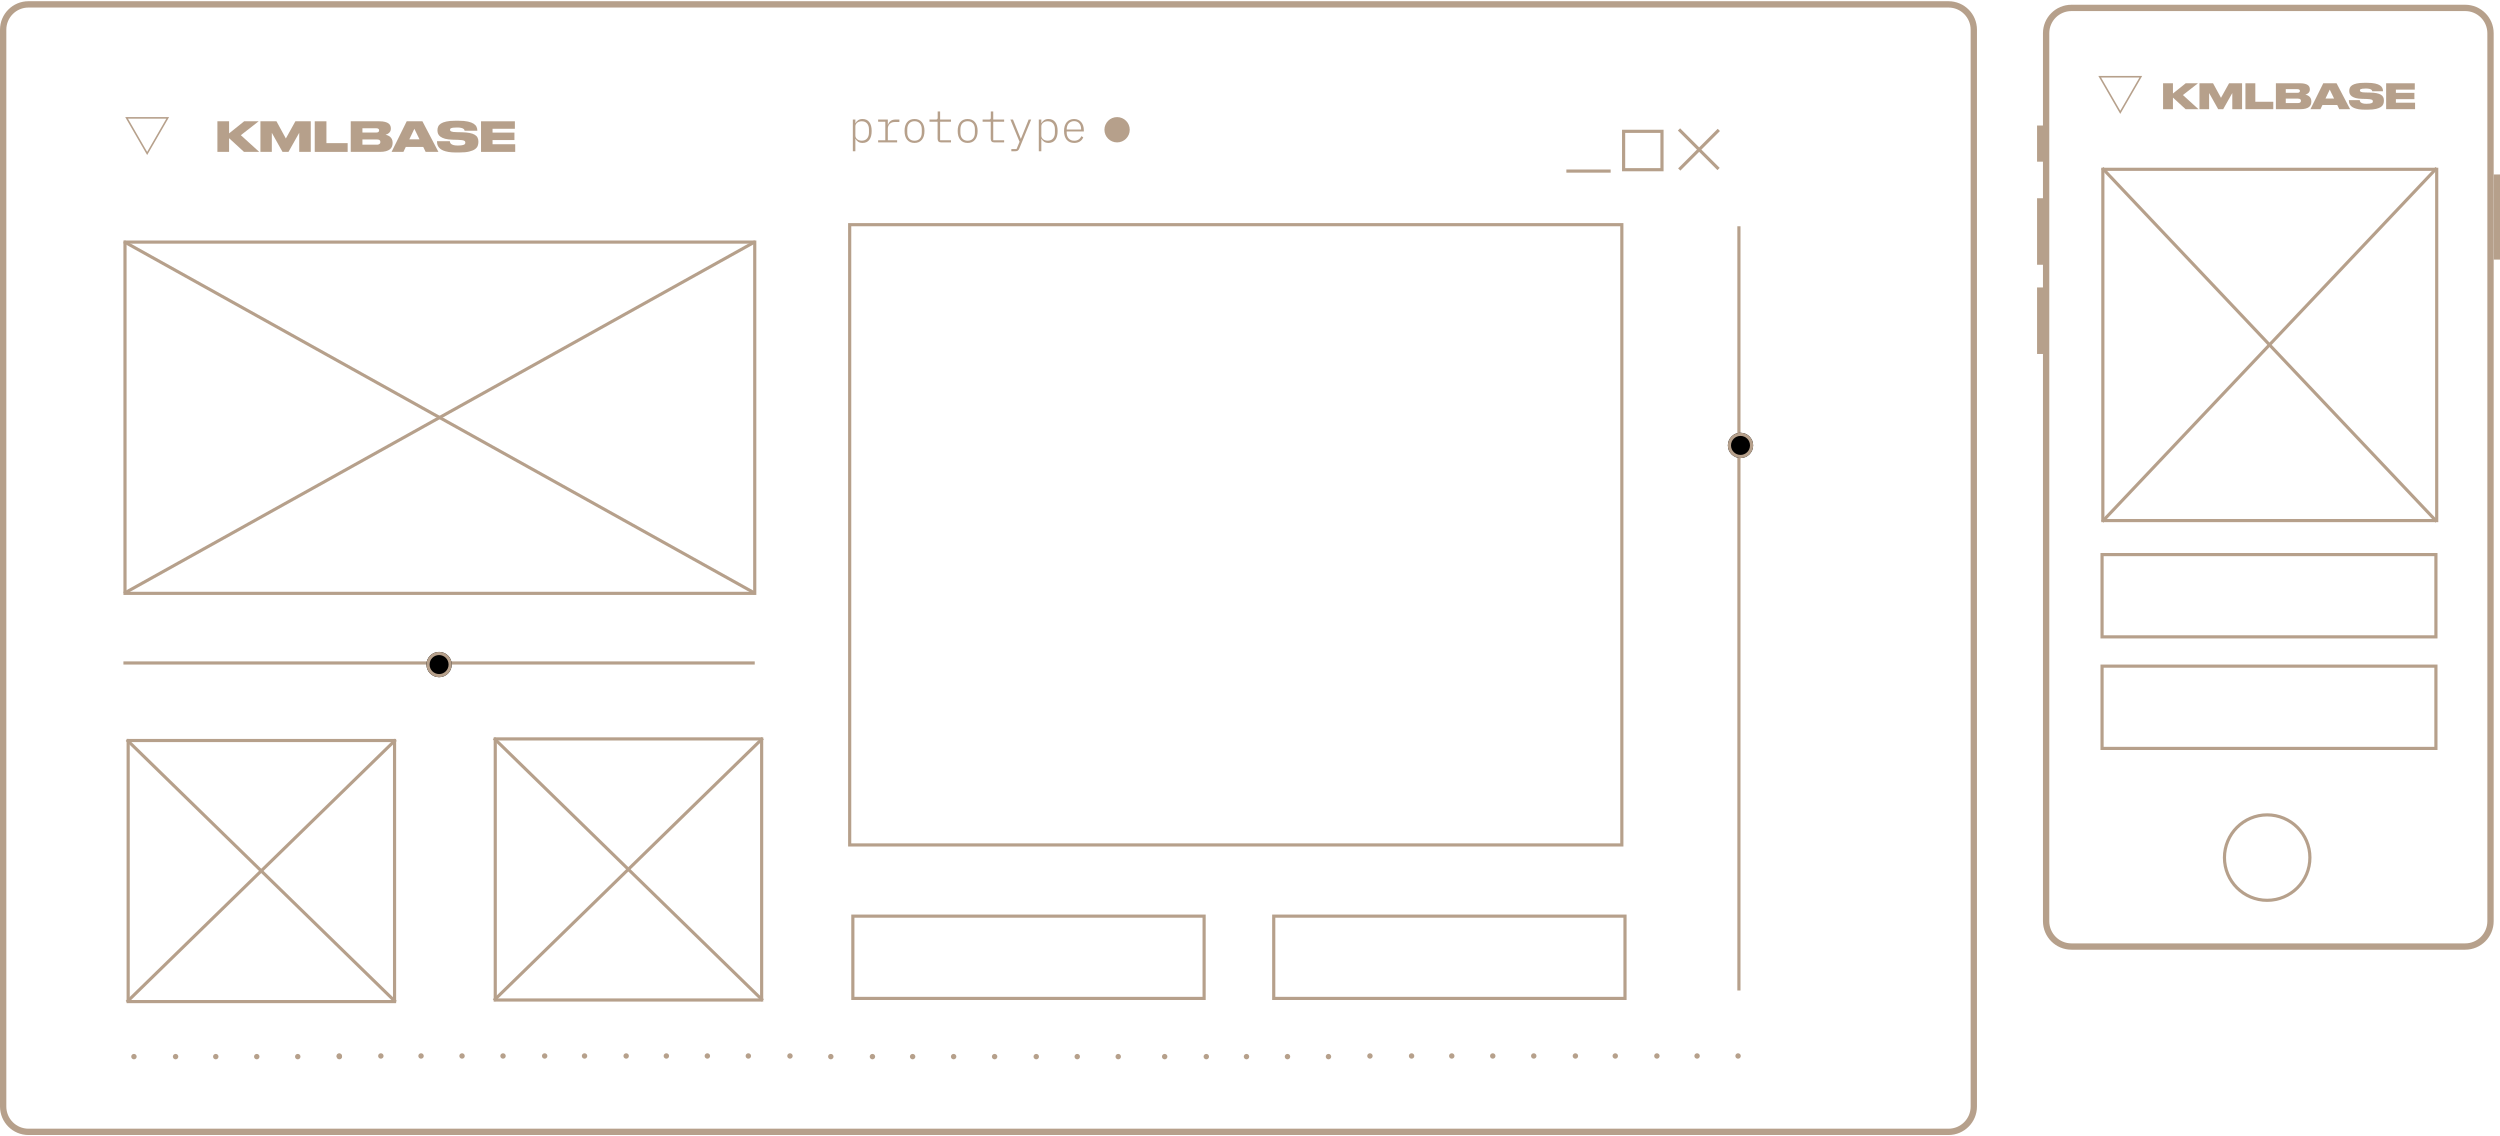 <?xml version="1.0" encoding="UTF-8"?> <svg xmlns="http://www.w3.org/2000/svg" width="790" height="359" viewBox="0 0 790 359" fill="none"> <path d="M269.498 37.776H270.296V38.924H270.338C270.543 38.532 270.828 38.215 271.192 37.972C271.565 37.729 272.027 37.608 272.578 37.608C273.483 37.608 274.188 37.935 274.692 38.588C275.196 39.232 275.448 40.165 275.448 41.388C275.448 42.611 275.196 43.549 274.692 44.202C274.188 44.846 273.483 45.168 272.578 45.168C272.027 45.168 271.565 45.047 271.192 44.804C270.828 44.561 270.543 44.244 270.338 43.852H270.296V47.8H269.498V37.776ZM272.312 44.454C273.04 44.454 273.6 44.225 273.992 43.768C274.393 43.311 274.594 42.685 274.594 41.892V40.884C274.594 40.091 274.393 39.465 273.992 39.008C273.6 38.551 273.04 38.322 272.312 38.322C272.041 38.322 271.785 38.359 271.542 38.434C271.299 38.509 271.085 38.616 270.898 38.756C270.711 38.896 270.562 39.069 270.45 39.274C270.347 39.479 270.296 39.708 270.296 39.96V42.816C270.296 43.068 270.347 43.297 270.45 43.502C270.562 43.707 270.711 43.88 270.898 44.02C271.085 44.16 271.299 44.267 271.542 44.342C271.785 44.417 272.041 44.454 272.312 44.454Z" fill="#B6A08B"></path> <path d="M277.487 44.314H279.755V38.462H277.487V37.776H280.553V39.428H280.609C280.767 38.924 281.038 38.523 281.421 38.224C281.813 37.925 282.326 37.776 282.961 37.776H284.207V38.56H282.723C282.069 38.56 281.542 38.756 281.141 39.148C280.749 39.531 280.553 40.049 280.553 40.702V44.314H283.493V45H277.487V44.314Z" fill="#B6A08B"></path> <path d="M288.989 45.168C288 45.168 287.225 44.837 286.665 44.174C286.114 43.511 285.839 42.583 285.839 41.388C285.839 40.193 286.114 39.265 286.665 38.602C287.225 37.939 288 37.608 288.989 37.608C289.978 37.608 290.748 37.939 291.299 38.602C291.859 39.265 292.139 40.193 292.139 41.388C292.139 42.583 291.859 43.511 291.299 44.174C290.748 44.837 289.978 45.168 288.989 45.168ZM288.989 44.468C289.698 44.468 290.258 44.244 290.669 43.796C291.08 43.348 291.285 42.695 291.285 41.836V40.94C291.285 40.081 291.08 39.428 290.669 38.98C290.258 38.532 289.698 38.308 288.989 38.308C288.28 38.308 287.72 38.532 287.309 38.98C286.898 39.428 286.693 40.081 286.693 40.94V41.836C286.693 42.695 286.898 43.348 287.309 43.796C287.72 44.244 288.28 44.468 288.989 44.468Z" fill="#B6A08B"></path> <path d="M297.412 45C297.02 45 296.73 44.897 296.544 44.692C296.366 44.477 296.278 44.193 296.278 43.838V38.462H293.716V37.776H295.746C295.951 37.776 296.096 37.734 296.18 37.65C296.264 37.566 296.306 37.421 296.306 37.216V35.228H297.076V37.776H300.52V38.462H297.076V44.314H300.52V45H297.412Z" fill="#B6A08B"></path> <path d="M305.778 45.168C304.789 45.168 304.014 44.837 303.454 44.174C302.904 43.511 302.628 42.583 302.628 41.388C302.628 40.193 302.904 39.265 303.454 38.602C304.014 37.939 304.789 37.608 305.778 37.608C306.768 37.608 307.538 37.939 308.088 38.602C308.648 39.265 308.928 40.193 308.928 41.388C308.928 42.583 308.648 43.511 308.088 44.174C307.538 44.837 306.768 45.168 305.778 45.168ZM305.778 44.468C306.488 44.468 307.048 44.244 307.458 43.796C307.869 43.348 308.074 42.695 308.074 41.836V40.94C308.074 40.081 307.869 39.428 307.458 38.98C307.048 38.532 306.488 38.308 305.778 38.308C305.069 38.308 304.509 38.532 304.098 38.98C303.688 39.428 303.482 40.081 303.482 40.94V41.836C303.482 42.695 303.688 43.348 304.098 43.796C304.509 44.244 305.069 44.468 305.778 44.468Z" fill="#B6A08B"></path> <path d="M314.201 45C313.809 45 313.519 44.897 313.333 44.692C313.155 44.477 313.067 44.193 313.067 43.838V38.462H310.505V37.776H312.535C312.74 37.776 312.885 37.734 312.969 37.65C313.053 37.566 313.095 37.421 313.095 37.216V35.228H313.865V37.776H317.309V38.462H313.865V44.314H317.309V45H314.201Z" fill="#B6A08B"></path> <path d="M325.059 37.776H325.857L322.091 46.96C321.97 47.249 321.816 47.459 321.629 47.59C321.452 47.73 321.172 47.8 320.789 47.8H319.585V47.114H321.223L322.175 44.804L319.277 37.776H320.103L322.553 43.838H322.609L325.059 37.776Z" fill="#B6A08B"></path> <path d="M328.26 37.776H329.058V38.924H329.1C329.305 38.532 329.59 38.215 329.954 37.972C330.327 37.729 330.789 37.608 331.34 37.608C332.245 37.608 332.95 37.935 333.454 38.588C333.958 39.232 334.21 40.165 334.21 41.388C334.21 42.611 333.958 43.549 333.454 44.202C332.95 44.846 332.245 45.168 331.34 45.168C330.789 45.168 330.327 45.047 329.954 44.804C329.59 44.561 329.305 44.244 329.1 43.852H329.058V47.8H328.26V37.776ZM331.074 44.454C331.802 44.454 332.362 44.225 332.754 43.768C333.155 43.311 333.356 42.685 333.356 41.892V40.884C333.356 40.091 333.155 39.465 332.754 39.008C332.362 38.551 331.802 38.322 331.074 38.322C330.803 38.322 330.546 38.359 330.304 38.434C330.061 38.509 329.846 38.616 329.66 38.756C329.473 38.896 329.324 39.069 329.212 39.274C329.109 39.479 329.058 39.708 329.058 39.96V42.816C329.058 43.068 329.109 43.297 329.212 43.502C329.324 43.707 329.473 43.88 329.66 44.02C329.846 44.16 330.061 44.267 330.304 44.342C330.546 44.417 330.803 44.454 331.074 44.454Z" fill="#B6A08B"></path> <path d="M339.468 45.168C338.46 45.168 337.667 44.841 337.088 44.188C336.519 43.525 336.234 42.597 336.234 41.402C336.234 40.805 336.309 40.273 336.458 39.806C336.608 39.33 336.818 38.933 337.088 38.616C337.368 38.289 337.704 38.042 338.096 37.874C338.488 37.697 338.922 37.608 339.398 37.608C339.884 37.608 340.318 37.697 340.7 37.874C341.083 38.042 341.405 38.285 341.666 38.602C341.937 38.919 342.142 39.297 342.282 39.736C342.422 40.175 342.492 40.66 342.492 41.192V41.542H337.074V41.892C337.074 42.667 337.284 43.292 337.704 43.768C338.124 44.235 338.712 44.468 339.468 44.468C340 44.468 340.453 44.347 340.826 44.104C341.209 43.861 341.503 43.502 341.708 43.026L342.31 43.404C342.096 43.936 341.746 44.365 341.26 44.692C340.775 45.009 340.178 45.168 339.468 45.168ZM339.398 38.28C339.044 38.28 338.722 38.345 338.432 38.476C338.152 38.597 337.91 38.77 337.704 38.994C337.508 39.218 337.354 39.489 337.242 39.806C337.13 40.123 337.074 40.473 337.074 40.856V40.94H341.638V40.828C341.638 40.044 341.438 39.423 341.036 38.966C340.644 38.509 340.098 38.28 339.398 38.28Z" fill="#B6A08B"></path> <path fill-rule="evenodd" clip-rule="evenodd" d="M615.721 2.384H9C5.134 2.384 2 5.518 2 9.384V349.667C2 353.533 5.134 356.667 9 356.667H615.721C619.587 356.667 622.721 353.533 622.721 349.667V9.384C622.721 5.518 619.587 2.384 615.721 2.384ZM9 0.384C4.029 0.384 0 4.413 0 9.384V349.667C0 354.637 4.029 358.667 9 358.667H615.721C620.691 358.667 624.721 354.637 624.721 349.667V9.384C624.721 4.413 620.691 0.384 615.721 0.384H9Z" fill="#B6A08B"></path> <path fill-rule="evenodd" clip-rule="evenodd" d="M238 77H40V187H238V77ZM39 76V188H239V76H39Z" fill="#B6A08B"></path> <path fill-rule="evenodd" clip-rule="evenodd" d="M124.181 234.5H41V316H124.181V234.5ZM40 233.5V317H125.181V233.5H40Z" fill="#B6A08B"></path> <path fill-rule="evenodd" clip-rule="evenodd" d="M240.181 234H157V315.5H240.181V234ZM156 233V316.5H241.181V233H156Z" fill="#B6A08B"></path> <path fill-rule="evenodd" clip-rule="evenodd" d="M238.382 187.937L38.944 76.812L39.431 75.938L238.869 187.063L238.382 187.937Z" fill="#B6A08B"></path> <path fill-rule="evenodd" clip-rule="evenodd" d="M124.673 316.985L39.731 234.138L40.43 233.422L125.371 316.27L124.673 316.985Z" fill="#B6A08B"></path> <path fill-rule="evenodd" clip-rule="evenodd" d="M240.673 316.485L155.731 233.638L156.43 232.922L241.371 315.77L240.673 316.485Z" fill="#B6A08B"></path> <path fill-rule="evenodd" clip-rule="evenodd" d="M39.431 187.937L238.868 76.812L238.381 75.938L38.944 187.063L39.431 187.937Z" fill="#B6A08B"></path> <path fill-rule="evenodd" clip-rule="evenodd" d="M40.428 316.985L125.37 234.138L124.672 233.422L39.73 316.27L40.428 316.985Z" fill="#B6A08B"></path> <path fill-rule="evenodd" clip-rule="evenodd" d="M156.428 316.485L241.37 233.638L240.672 232.922L155.73 315.77L156.428 316.485Z" fill="#B6A08B"></path> <path fill-rule="evenodd" clip-rule="evenodd" d="M238.5 210H39V209H238.5V210Z" fill="#B6A08B"></path> <path fill-rule="evenodd" clip-rule="evenodd" d="M550 71.5L550 313L549 313L549 71.5L550 71.5Z" fill="#B6A08B"></path> <path d="M142.75 210C142.75 212.209 140.959 214 138.75 214C136.541 214 134.75 212.209 134.75 210C134.75 207.791 136.541 206 138.75 206C140.959 206 142.75 207.791 142.75 210Z" fill="black"></path> <path fill-rule="evenodd" clip-rule="evenodd" d="M138.75 213C140.407 213 141.75 211.657 141.75 210C141.75 208.343 140.407 207 138.75 207C137.093 207 135.75 208.343 135.75 210C135.75 211.657 137.093 213 138.75 213ZM138.75 214C140.959 214 142.75 212.209 142.75 210C142.75 207.791 140.959 206 138.75 206C136.541 206 134.75 207.791 134.75 210C134.75 212.209 136.541 214 138.75 214Z" fill="#B6A08B"></path> <path d="M550 136.75C552.209 136.75 554 138.541 554 140.75C554 142.959 552.209 144.75 550 144.75C547.791 144.75 546 142.959 546 140.75C546 138.541 547.791 136.75 550 136.75Z" fill="black"></path> <path fill-rule="evenodd" clip-rule="evenodd" d="M553 140.75C553 139.093 551.657 137.75 550 137.75C548.343 137.75 547 139.093 547 140.75C547 142.407 548.343 143.75 550 143.75C551.657 143.75 553 142.407 553 140.75ZM554 140.75C554 138.541 552.209 136.75 550 136.75C547.791 136.75 546 138.541 546 140.75C546 142.959 547.791 144.75 550 144.75C552.209 144.75 554 142.959 554 140.75Z" fill="#B6A08B"></path> <path d="M357 41C357 43.209 355.209 45 353 45C350.791 45 349 43.209 349 41C349 38.791 350.791 37 353 37C355.209 37 357 38.791 357 41Z" fill="#B6A08B"></path> <path fill-rule="evenodd" clip-rule="evenodd" d="M543.5 41.415L530.996 53.918L530.289 53.211L542.793 40.708L543.5 41.415Z" fill="#B6A08B"></path> <path fill-rule="evenodd" clip-rule="evenodd" d="M530.207 41.257L542.711 53.761L543.418 53.053L530.914 40.55L530.207 41.257Z" fill="#B6A08B"></path> <path fill-rule="evenodd" clip-rule="evenodd" d="M508.969 53.562H494.969V54.562H508.969V53.562Z" fill="#B6A08B"></path> <path fill-rule="evenodd" clip-rule="evenodd" d="M524.688 42H513.562V53.125H524.688V42ZM512.562 41V54.125H525.688V41H512.562Z" fill="#B6A08B"></path> <path fill-rule="evenodd" clip-rule="evenodd" d="M46.501 49L39.572 37H53.429L46.501 49ZM46.501 48L40.438 37.5H52.563L46.501 48Z" fill="#B6A08B"></path> <path fill-rule="evenodd" clip-rule="evenodd" d="M380 290H270V315H380V290ZM269 289V316H381V289H269Z" fill="#B6A08B"></path> <path fill-rule="evenodd" clip-rule="evenodd" d="M512 71.5H269V266.5H512V71.5ZM268 70.5V267.5H513V70.5H268Z" fill="#B6A08B"></path> <path fill-rule="evenodd" clip-rule="evenodd" d="M513 290H403V315H513V290ZM402 289V316H514V289H402Z" fill="#B6A08B"></path> <path d="M43.186 333.891C43.186 334.366 42.801 334.751 42.326 334.751C41.851 334.751 41.466 334.366 41.466 333.891C41.466 333.416 41.851 333.031 42.326 333.031C42.801 333.031 43.186 333.416 43.186 333.891Z" fill="#B6A08B"></path> <path d="M108.054 333.689C108.054 334.164 107.669 334.549 107.194 334.549C106.719 334.549 106.334 334.164 106.334 333.689C106.334 333.214 106.719 332.829 107.194 332.829C107.669 332.829 108.054 333.214 108.054 333.689Z" fill="#B6A08B"></path> <path d="M185.573 333.689C185.573 334.164 185.188 334.549 184.713 334.549C184.238 334.549 183.853 334.164 183.853 333.689C183.853 333.214 184.238 332.829 184.713 332.829C185.188 332.829 185.573 333.214 185.573 333.689Z" fill="#B6A08B"></path> <path d="M263.395 333.891C263.395 334.366 263.01 334.751 262.535 334.751C262.06 334.751 261.675 334.366 261.675 333.891C261.675 333.416 262.06 333.031 262.535 333.031C263.01 333.031 263.395 333.416 263.395 333.891Z" fill="#B6A08B"></path> <path d="M56.343 333.891C56.343 334.366 55.957 334.751 55.482 334.751C55.007 334.751 54.622 334.366 54.622 333.891C54.622 333.416 55.007 333.031 55.482 333.031C55.957 333.031 56.343 333.416 56.343 333.891Z" fill="#B6A08B"></path> <path d="M121.211 333.689C121.211 334.164 120.825 334.549 120.35 334.549C119.875 334.549 119.49 334.164 119.49 333.689C119.49 333.214 119.875 332.829 120.35 332.829C120.825 332.829 121.211 333.214 121.211 333.689Z" fill="#B6A08B"></path> <path d="M198.729 333.689C198.729 334.164 198.344 334.549 197.869 334.549C197.394 334.549 197.009 334.164 197.009 333.689C197.009 333.214 197.394 332.829 197.869 332.829C198.344 332.829 198.729 333.214 198.729 333.689Z" fill="#B6A08B"></path> <path d="M276.551 333.891C276.551 334.366 276.166 334.751 275.691 334.751C275.216 334.751 274.831 334.366 274.831 333.891C274.831 333.416 275.216 333.031 275.691 333.031C276.166 333.031 276.551 333.416 276.551 333.891Z" fill="#B6A08B"></path> <path d="M69.043 333.891C69.043 334.366 68.657 334.751 68.183 334.751C67.707 334.751 67.322 334.366 67.322 333.891C67.322 333.416 67.707 333.031 68.183 333.031C68.657 333.031 69.043 333.416 69.043 333.891Z" fill="#B6A08B"></path> <path d="M133.911 333.689C133.911 334.164 133.526 334.549 133.051 334.549C132.576 334.549 132.19 334.164 132.19 333.689C132.19 333.214 132.576 332.829 133.051 332.829C133.526 332.829 133.911 333.214 133.911 333.689Z" fill="#B6A08B"></path> <path d="M211.429 333.689C211.429 334.164 211.044 334.549 210.569 334.549C210.094 334.549 209.709 334.164 209.709 333.689C209.709 333.214 210.094 332.829 210.569 332.829C211.044 332.829 211.429 333.214 211.429 333.689Z" fill="#B6A08B"></path> <path d="M289.252 333.891C289.252 334.366 288.867 334.751 288.391 334.751C287.916 334.751 287.531 334.366 287.531 333.891C287.531 333.416 287.916 333.031 288.391 333.031C288.867 333.031 289.252 333.416 289.252 333.891Z" fill="#B6A08B"></path> <path d="M81.996 333.891C81.996 334.366 81.611 334.751 81.136 334.751C80.66 334.751 80.275 334.366 80.275 333.891C80.275 333.416 80.66 333.031 81.136 333.031C81.611 333.031 81.996 333.416 81.996 333.891Z" fill="#B6A08B"></path> <path d="M146.865 333.689C146.865 334.164 146.48 334.549 146.005 334.549C145.53 334.549 145.145 334.164 145.145 333.689C145.145 333.214 145.53 332.829 146.005 332.829C146.48 332.829 146.865 333.214 146.865 333.689Z" fill="#B6A08B"></path> <path d="M224.383 333.689C224.383 334.164 223.998 334.549 223.523 334.549C223.048 334.549 222.663 334.164 222.663 333.689C222.663 333.214 223.048 332.829 223.523 332.829C223.998 332.829 224.383 333.214 224.383 333.689Z" fill="#B6A08B"></path> <path d="M302.206 333.891C302.206 334.366 301.821 334.751 301.346 334.751C300.87 334.751 300.485 334.366 300.485 333.891C300.485 333.416 300.87 333.031 301.346 333.031C301.821 333.031 302.206 333.416 302.206 333.891Z" fill="#B6A08B"></path> <path d="M341.268 333.891C341.268 334.366 340.883 334.751 340.408 334.751C339.933 334.751 339.548 334.366 339.548 333.891C339.548 333.416 339.933 333.031 340.408 333.031C340.883 333.031 341.268 333.416 341.268 333.891Z" fill="#B6A08B"></path> <path d="M94.95 333.891C94.95 334.366 94.565 334.751 94.09 334.751C93.615 334.751 93.23 334.366 93.23 333.891C93.23 333.416 93.615 333.031 94.09 333.031C94.565 333.031 94.95 333.416 94.95 333.891Z" fill="#B6A08B"></path> <path d="M159.818 333.689C159.818 334.164 159.433 334.549 158.958 334.549C158.483 334.549 158.098 334.164 158.098 333.689C158.098 333.214 158.483 332.829 158.958 332.829C159.433 332.829 159.818 333.214 159.818 333.689Z" fill="#B6A08B"></path> <path d="M237.337 333.689C237.337 334.164 236.951 334.549 236.476 334.549C236.001 334.549 235.616 334.164 235.616 333.689C235.616 333.214 236.001 332.829 236.476 332.829C236.951 332.829 237.337 333.214 237.337 333.689Z" fill="#B6A08B"></path> <path d="M315.159 333.891C315.159 334.366 314.774 334.751 314.299 334.751C313.824 334.751 313.438 334.366 313.438 333.891C313.438 333.416 313.824 333.031 314.299 333.031C314.774 333.031 315.159 333.416 315.159 333.891Z" fill="#B6A08B"></path> <path d="M354.221 333.891C354.221 334.366 353.836 334.751 353.361 334.751C352.886 334.751 352.501 334.366 352.501 333.891C352.501 333.416 352.886 333.031 353.361 333.031C353.836 333.031 354.221 333.416 354.221 333.891Z" fill="#B6A08B"></path> <path d="M108.105 333.891C108.105 334.366 107.72 334.751 107.245 334.751C106.77 334.751 106.385 334.366 106.385 333.891C106.385 333.416 106.77 333.031 107.245 333.031C107.72 333.031 108.105 333.416 108.105 333.891Z" fill="#B6A08B"></path> <path d="M172.974 333.689C172.974 334.164 172.589 334.549 172.114 334.549C171.639 334.549 171.254 334.164 171.254 333.689C171.254 333.214 171.639 332.829 172.114 332.829C172.589 332.829 172.974 333.214 172.974 333.689Z" fill="#B6A08B"></path> <path d="M250.493 333.689C250.493 334.164 250.108 334.549 249.633 334.549C249.158 334.549 248.772 334.164 248.772 333.689C248.772 333.214 249.158 332.829 249.633 332.829C250.108 332.829 250.493 333.214 250.493 333.689Z" fill="#B6A08B"></path> <path d="M328.315 333.891C328.315 334.366 327.93 334.751 327.455 334.751C326.98 334.751 326.595 334.366 326.595 333.891C326.595 333.416 326.98 333.031 327.455 333.031C327.93 333.031 328.315 333.416 328.315 333.891Z" fill="#B6A08B"></path> <path d="M368.895 333.891C368.895 334.366 368.51 334.751 368.035 334.751C367.56 334.751 367.175 334.366 367.175 333.891C367.175 333.416 367.56 333.031 368.035 333.031C368.51 333.031 368.895 333.416 368.895 333.891Z" fill="#B6A08B"></path> <path d="M433.764 333.689C433.764 334.164 433.379 334.549 432.904 334.549C432.429 334.549 432.044 334.164 432.044 333.689C432.044 333.214 432.429 332.829 432.904 332.829C433.379 332.829 433.764 333.214 433.764 333.689Z" fill="#B6A08B"></path> <path d="M511.283 333.689C511.283 334.164 510.898 334.549 510.423 334.549C509.948 334.549 509.562 334.164 509.562 333.689C509.562 333.214 509.948 332.829 510.423 332.829C510.898 332.829 511.283 333.214 511.283 333.689Z" fill="#B6A08B"></path> <path d="M382.051 333.891C382.051 334.366 381.666 334.751 381.191 334.751C380.716 334.751 380.331 334.366 380.331 333.891C380.331 333.416 380.716 333.031 381.191 333.031C381.666 333.031 382.051 333.416 382.051 333.891Z" fill="#B6A08B"></path> <path d="M446.92 333.689C446.92 334.164 446.534 334.549 446.059 334.549C445.584 334.549 445.199 334.164 445.199 333.689C445.199 333.214 445.584 332.829 446.059 332.829C446.534 332.829 446.92 333.214 446.92 333.689Z" fill="#B6A08B"></path> <path d="M524.438 333.689C524.438 334.164 524.053 334.549 523.578 334.549C523.103 334.549 522.718 334.164 522.718 333.689C522.718 333.214 523.103 332.829 523.578 332.829C524.053 332.829 524.438 333.214 524.438 333.689Z" fill="#B6A08B"></path> <path d="M394.752 333.891C394.752 334.366 394.367 334.751 393.891 334.751C393.416 334.751 393.031 334.366 393.031 333.891C393.031 333.416 393.416 333.031 393.891 333.031C394.367 333.031 394.752 333.416 394.752 333.891Z" fill="#B6A08B"></path> <path d="M459.621 333.689C459.621 334.164 459.236 334.549 458.761 334.549C458.286 334.549 457.9 334.164 457.9 333.689C457.9 333.214 458.286 332.829 458.761 332.829C459.236 332.829 459.621 333.214 459.621 333.689Z" fill="#B6A08B"></path> <path d="M537.139 333.689C537.139 334.164 536.754 334.549 536.279 334.549C535.804 334.549 535.419 334.164 535.419 333.689C535.419 333.214 535.804 332.829 536.279 332.829C536.754 332.829 537.139 333.214 537.139 333.689Z" fill="#B6A08B"></path> <path d="M407.706 333.891C407.706 334.366 407.321 334.751 406.846 334.751C406.37 334.751 405.985 334.366 405.985 333.891C405.985 333.416 406.37 333.031 406.846 333.031C407.321 333.031 407.706 333.416 407.706 333.891Z" fill="#B6A08B"></path> <path d="M472.574 333.689C472.574 334.164 472.189 334.549 471.714 334.549C471.239 334.549 470.854 334.164 470.854 333.689C470.854 333.214 471.239 332.829 471.714 332.829C472.189 332.829 472.574 333.214 472.574 333.689Z" fill="#B6A08B"></path> <path d="M550.092 333.689C550.092 334.164 549.707 334.549 549.232 334.549C548.757 334.549 548.372 334.164 548.372 333.689C548.372 333.214 548.757 332.829 549.232 332.829C549.707 332.829 550.092 333.214 550.092 333.689Z" fill="#B6A08B"></path> <path d="M420.659 333.891C420.659 334.366 420.274 334.751 419.799 334.751C419.324 334.751 418.938 334.366 418.938 333.891C418.938 333.416 419.324 333.031 419.799 333.031C420.274 333.031 420.659 333.416 420.659 333.891Z" fill="#B6A08B"></path> <path d="M485.527 333.689C485.527 334.164 485.142 334.549 484.667 334.549C484.192 334.549 483.807 334.164 483.807 333.689C483.807 333.214 484.192 332.829 484.667 332.829C485.142 332.829 485.527 333.214 485.527 333.689Z" fill="#B6A08B"></path> <path d="M498.683 333.689C498.683 334.164 498.298 334.549 497.823 334.549C497.348 334.549 496.963 334.164 496.963 333.689C496.963 333.214 497.348 332.829 497.823 332.829C498.298 332.829 498.683 333.214 498.683 333.689Z" fill="#B6A08B"></path> <path d="M68.697 48V38.328H72.389V42.15L77.147 38.328H81.736L76.107 42.722L81.918 48H77.108L72.389 43.671V48H68.697Z" fill="#B6A08B"></path> <path d="M82.294 38.328H87.364L90.328 43.762L93.344 38.328H98.206V48H94.553V41.968L91.16 48H89.275L85.895 41.968V48H82.294V38.328Z" fill="#B6A08B"></path> <path d="M103.15 38.328V45.231H109.858V48H99.458V38.328H103.15Z" fill="#B6A08B"></path> <path d="M110.833 38.328H119.933C120.635 38.328 121.216 38.393 121.675 38.523C122.143 38.644 122.511 38.809 122.78 39.017C123.049 39.216 123.235 39.45 123.339 39.719C123.452 39.979 123.508 40.248 123.508 40.525V40.668C123.508 40.971 123.452 41.236 123.339 41.461C123.226 41.678 123.083 41.864 122.91 42.02C122.745 42.167 122.563 42.289 122.364 42.384C122.173 42.471 122 42.531 121.844 42.566C122.061 42.618 122.295 42.696 122.546 42.8C122.806 42.904 123.049 43.051 123.274 43.242C123.499 43.433 123.686 43.675 123.833 43.97C123.989 44.265 124.067 44.624 124.067 45.049V45.205C124.067 45.586 124.002 45.946 123.872 46.284C123.742 46.622 123.521 46.921 123.209 47.181C122.897 47.432 122.477 47.632 121.948 47.779C121.428 47.926 120.774 48 119.985 48H110.833V38.328ZM114.525 40.525V41.89H118.815C119.196 41.89 119.456 41.825 119.595 41.695C119.734 41.556 119.803 41.396 119.803 41.214V41.188C119.803 40.997 119.734 40.841 119.595 40.72C119.456 40.59 119.196 40.525 118.815 40.525H114.525ZM114.525 44.061V45.725H119.049C119.292 45.725 119.487 45.699 119.634 45.647C119.781 45.595 119.894 45.53 119.972 45.452C120.059 45.374 120.115 45.287 120.141 45.192C120.176 45.088 120.193 44.988 120.193 44.893V44.854C120.193 44.75 120.176 44.65 120.141 44.555C120.115 44.46 120.059 44.377 119.972 44.308C119.894 44.23 119.777 44.169 119.621 44.126C119.474 44.083 119.283 44.061 119.049 44.061H114.525Z" fill="#B6A08B"></path> <path d="M130.939 40.694L129.353 44.022H132.564L130.939 40.694ZM133.747 46.44H128.222L127.481 48H123.737L128.521 38.328H133.487L138.544 48H134.501L133.747 46.44Z" fill="#B6A08B"></path> <path d="M143.994 48.182C143.102 48.182 142.335 48.126 141.693 48.013C141.061 47.9 140.523 47.753 140.081 47.571C139.648 47.389 139.301 47.181 139.041 46.947C138.781 46.704 138.578 46.457 138.43 46.206C138.292 45.946 138.201 45.69 138.157 45.439C138.114 45.188 138.092 44.958 138.092 44.75V44.62H142.148C142.157 44.75 142.187 44.897 142.239 45.062C142.3 45.218 142.413 45.365 142.577 45.504C142.751 45.634 142.993 45.747 143.305 45.842C143.617 45.937 144.038 45.985 144.566 45.985H144.683C145.203 45.985 145.615 45.959 145.918 45.907C146.23 45.855 146.469 45.79 146.633 45.712C146.807 45.625 146.919 45.53 146.971 45.426C147.023 45.313 147.049 45.196 147.049 45.075V45.062C147.049 44.941 147.023 44.832 146.971 44.737C146.928 44.633 146.828 44.542 146.672 44.464C146.516 44.386 146.287 44.325 145.983 44.282C145.689 44.239 145.286 44.208 144.774 44.191L142.98 44.139C142.044 44.113 141.269 44.018 140.653 43.853C140.047 43.68 139.561 43.463 139.197 43.203C138.842 42.943 138.591 42.644 138.443 42.306C138.305 41.968 138.235 41.608 138.235 41.227V41.11C138.235 40.72 138.313 40.347 138.469 39.992C138.625 39.628 138.911 39.312 139.327 39.043C139.743 38.774 140.311 38.562 141.03 38.406C141.75 38.241 142.673 38.159 143.799 38.159H144.956C146.152 38.159 147.132 38.246 147.894 38.419C148.657 38.592 149.255 38.822 149.688 39.108C150.122 39.394 150.421 39.723 150.585 40.096C150.75 40.46 150.832 40.833 150.832 41.214V41.318H146.815C146.807 41.231 146.776 41.132 146.724 41.019C146.681 40.898 146.577 40.785 146.412 40.681C146.256 40.568 146.022 40.477 145.71 40.408C145.407 40.33 144.995 40.291 144.475 40.291H144.345C143.86 40.291 143.474 40.313 143.188 40.356C142.911 40.391 142.699 40.443 142.551 40.512C142.404 40.573 142.309 40.646 142.265 40.733C142.231 40.82 142.213 40.911 142.213 41.006V41.019C142.213 41.114 142.235 41.205 142.278 41.292C142.33 41.379 142.43 41.457 142.577 41.526C142.733 41.595 142.946 41.652 143.214 41.695C143.492 41.73 143.86 41.751 144.319 41.76L146.061 41.799C146.98 41.825 147.76 41.899 148.401 42.02C149.051 42.141 149.58 42.323 149.987 42.566C150.403 42.8 150.702 43.095 150.884 43.45C151.075 43.805 151.17 44.226 151.17 44.711V44.893C151.17 45.3 151.097 45.703 150.949 46.102C150.802 46.492 150.512 46.843 150.078 47.155C149.645 47.458 149.038 47.705 148.258 47.896C147.478 48.087 146.451 48.182 145.177 48.182H143.994Z" fill="#B6A08B"></path> <path d="M162.703 38.328V40.694H155.644V41.903H162.56V44.256H155.644V45.582H162.807V48H152.004V38.328H162.703Z" fill="#B6A08B"></path> <path fill-rule="evenodd" clip-rule="evenodd" d="M779 3.5H654.574C650.708 3.5 647.574 6.634 647.574 10.5V291.106C647.574 294.972 650.708 298.106 654.574 298.106H779C782.866 298.106 786 294.972 786 291.106V10.5C786 6.634 782.866 3.5 779 3.5ZM654.574 1.5C649.604 1.5 645.574 5.529 645.574 10.5V291.106C645.574 296.076 649.604 300.106 654.574 300.106H779C783.97 300.106 788 296.076 788 291.106V10.5C788 5.529 783.97 1.5 779 1.5H654.574Z" fill="#B6A08B"></path> <path fill-rule="evenodd" clip-rule="evenodd" d="M643.709 83.666L643.709 62.646L645.709 62.646L645.709 83.666L643.709 83.666Z" fill="#B6A08B"></path> <path fill-rule="evenodd" clip-rule="evenodd" d="M643.709 51.09L643.709 39.665L645.709 39.665L645.709 51.09L643.709 51.09Z" fill="#B6A08B"></path> <path fill-rule="evenodd" clip-rule="evenodd" d="M788 82.03L788 55.132L790 55.132L790 82.03L788 82.03Z" fill="#B6A08B"></path> <path fill-rule="evenodd" clip-rule="evenodd" d="M643.709 111.855L643.709 90.835L645.709 90.835L645.709 111.855L643.709 111.855Z" fill="#B6A08B"></path> <path fill-rule="evenodd" clip-rule="evenodd" d="M665 54V164H769.5V54H665ZM664 165H770.5V53H664V165Z" fill="#B6A08B"></path> <path fill-rule="evenodd" clip-rule="evenodd" d="M770.358 53.466L664.69 165.151L663.964 164.464L769.632 52.779L770.358 53.466Z" fill="#B6A08B"></path> <path fill-rule="evenodd" clip-rule="evenodd" d="M663.964 53.466L769.632 165.151L770.358 164.464L664.69 52.779L663.964 53.466Z" fill="#B6A08B"></path> <path fill-rule="evenodd" clip-rule="evenodd" d="M716.428 284C723.607 284 729.428 278.18 729.428 271C729.428 263.82 723.607 258 716.428 258C709.248 258 703.428 263.82 703.428 271C703.428 278.18 709.248 284 716.428 284ZM716.428 285C724.16 285 730.428 278.732 730.428 271C730.428 263.268 724.16 257 716.428 257C708.696 257 702.428 263.268 702.428 271C702.428 278.732 708.696 285 716.428 285Z" fill="#B6A08B"></path> <path fill-rule="evenodd" clip-rule="evenodd" d="M670 36L663.072 24H676.929L670 36ZM670 35L663.938 24.5H676.063L670 35Z" fill="#B6A08B"></path> <path fill-rule="evenodd" clip-rule="evenodd" d="M769.25 175.75H664.75V200.75H769.25V175.75ZM663.75 174.75V201.75H770.25V174.75H663.75Z" fill="#B6A08B"></path> <path fill-rule="evenodd" clip-rule="evenodd" d="M769.25 211H664.75V236H769.25V211ZM663.75 210V237H770.25V210H663.75Z" fill="#B6A08B"></path> <path d="M683.528 34.5V26.316H686.652V29.55L690.678 26.316H694.561L689.798 30.034L694.715 34.5H690.645L686.652 30.837V34.5H683.528Z" fill="#B6A08B"></path> <path d="M695.033 26.316H699.323L701.831 30.914L704.383 26.316H708.497V34.5H705.406V29.396L702.535 34.5H700.94L698.08 29.396V34.5H695.033V26.316Z" fill="#B6A08B"></path> <path d="M712.681 26.316V32.157H718.357V34.5H709.557V26.316H712.681Z" fill="#B6A08B"></path> <path d="M719.182 26.316H726.882C727.476 26.316 727.967 26.371 728.356 26.481C728.752 26.584 729.063 26.723 729.291 26.899C729.518 27.068 729.676 27.266 729.764 27.493C729.859 27.713 729.907 27.94 729.907 28.175V28.296C729.907 28.553 729.859 28.776 729.764 28.967C729.668 29.15 729.547 29.308 729.401 29.44C729.261 29.565 729.107 29.667 728.939 29.748C728.777 29.821 728.631 29.873 728.499 29.902C728.682 29.946 728.88 30.012 729.093 30.1C729.313 30.188 729.518 30.313 729.709 30.474C729.899 30.635 730.057 30.841 730.182 31.09C730.314 31.339 730.38 31.644 730.38 32.003V32.135C730.38 32.458 730.325 32.762 730.215 33.048C730.105 33.334 729.918 33.587 729.654 33.807C729.39 34.02 729.034 34.188 728.587 34.313C728.147 34.438 727.593 34.5 726.926 34.5H719.182V26.316ZM722.306 28.175V29.33H725.936C726.258 29.33 726.478 29.275 726.596 29.165C726.713 29.048 726.772 28.912 726.772 28.758V28.736C726.772 28.575 726.713 28.443 726.596 28.34C726.478 28.23 726.258 28.175 725.936 28.175H722.306ZM722.306 31.167V32.575H726.134C726.339 32.575 726.504 32.553 726.629 32.509C726.753 32.465 726.849 32.41 726.915 32.344C726.988 32.278 727.036 32.205 727.058 32.124C727.087 32.036 727.102 31.952 727.102 31.871V31.838C727.102 31.75 727.087 31.666 727.058 31.585C727.036 31.504 726.988 31.435 726.915 31.376C726.849 31.31 726.75 31.259 726.618 31.222C726.493 31.185 726.332 31.167 726.134 31.167H722.306Z" fill="#B6A08B"></path> <path d="M736.195 28.318L734.853 31.134H737.57L736.195 28.318ZM738.571 33.18H733.896L733.269 34.5H730.101L734.149 26.316H738.351L742.63 34.5H739.209L738.571 33.18Z" fill="#B6A08B"></path> <path d="M747.241 34.654C746.486 34.654 745.837 34.606 745.294 34.511C744.759 34.416 744.304 34.291 743.93 34.137C743.563 33.983 743.27 33.807 743.05 33.609C742.83 33.404 742.658 33.195 742.533 32.982C742.416 32.762 742.339 32.546 742.302 32.333C742.265 32.12 742.247 31.926 742.247 31.75V31.64H745.679C745.686 31.75 745.712 31.875 745.756 32.014C745.807 32.146 745.903 32.271 746.042 32.388C746.189 32.498 746.394 32.593 746.658 32.674C746.922 32.755 747.278 32.795 747.725 32.795H747.824C748.264 32.795 748.612 32.773 748.869 32.729C749.133 32.685 749.335 32.63 749.474 32.564C749.621 32.491 749.716 32.41 749.76 32.322C749.804 32.227 749.826 32.128 749.826 32.025V32.014C749.826 31.911 749.804 31.82 749.76 31.739C749.723 31.651 749.639 31.574 749.507 31.508C749.375 31.442 749.181 31.391 748.924 31.354C748.675 31.317 748.334 31.292 747.901 31.277L746.383 31.233C745.591 31.211 744.935 31.13 744.414 30.991C743.901 30.844 743.49 30.661 743.182 30.441C742.881 30.221 742.669 29.968 742.544 29.682C742.427 29.396 742.368 29.092 742.368 28.769V28.67C742.368 28.34 742.434 28.025 742.566 27.724C742.698 27.416 742.94 27.148 743.292 26.921C743.644 26.694 744.124 26.514 744.733 26.382C745.342 26.243 746.123 26.173 747.076 26.173H748.055C749.067 26.173 749.896 26.246 750.541 26.393C751.186 26.54 751.692 26.734 752.059 26.976C752.426 27.218 752.679 27.497 752.818 27.812C752.957 28.12 753.027 28.435 753.027 28.758V28.846H749.628C749.621 28.773 749.595 28.688 749.551 28.593C749.514 28.49 749.426 28.395 749.287 28.307C749.155 28.212 748.957 28.135 748.693 28.076C748.436 28.01 748.088 27.977 747.648 27.977H747.538C747.127 27.977 746.801 27.995 746.559 28.032C746.324 28.061 746.145 28.105 746.02 28.164C745.895 28.215 745.815 28.278 745.778 28.351C745.749 28.424 745.734 28.501 745.734 28.582V28.593C745.734 28.674 745.752 28.751 745.789 28.824C745.833 28.897 745.917 28.963 746.042 29.022C746.174 29.081 746.354 29.128 746.581 29.165C746.816 29.194 747.127 29.213 747.516 29.22L748.99 29.253C749.767 29.275 750.427 29.337 750.97 29.44C751.52 29.543 751.967 29.697 752.312 29.902C752.664 30.1 752.917 30.349 753.071 30.65C753.232 30.951 753.313 31.306 753.313 31.717V31.871C753.313 32.216 753.251 32.557 753.126 32.894C753.001 33.224 752.756 33.521 752.389 33.785C752.022 34.042 751.509 34.251 750.849 34.412C750.189 34.573 749.32 34.654 748.242 34.654H747.241Z" fill="#B6A08B"></path> <path d="M763.072 26.316V28.318H757.099V29.341H762.951V31.332H757.099V32.454H763.16V34.5H754.019V26.316H763.072Z" fill="#B6A08B"></path> </svg> 
